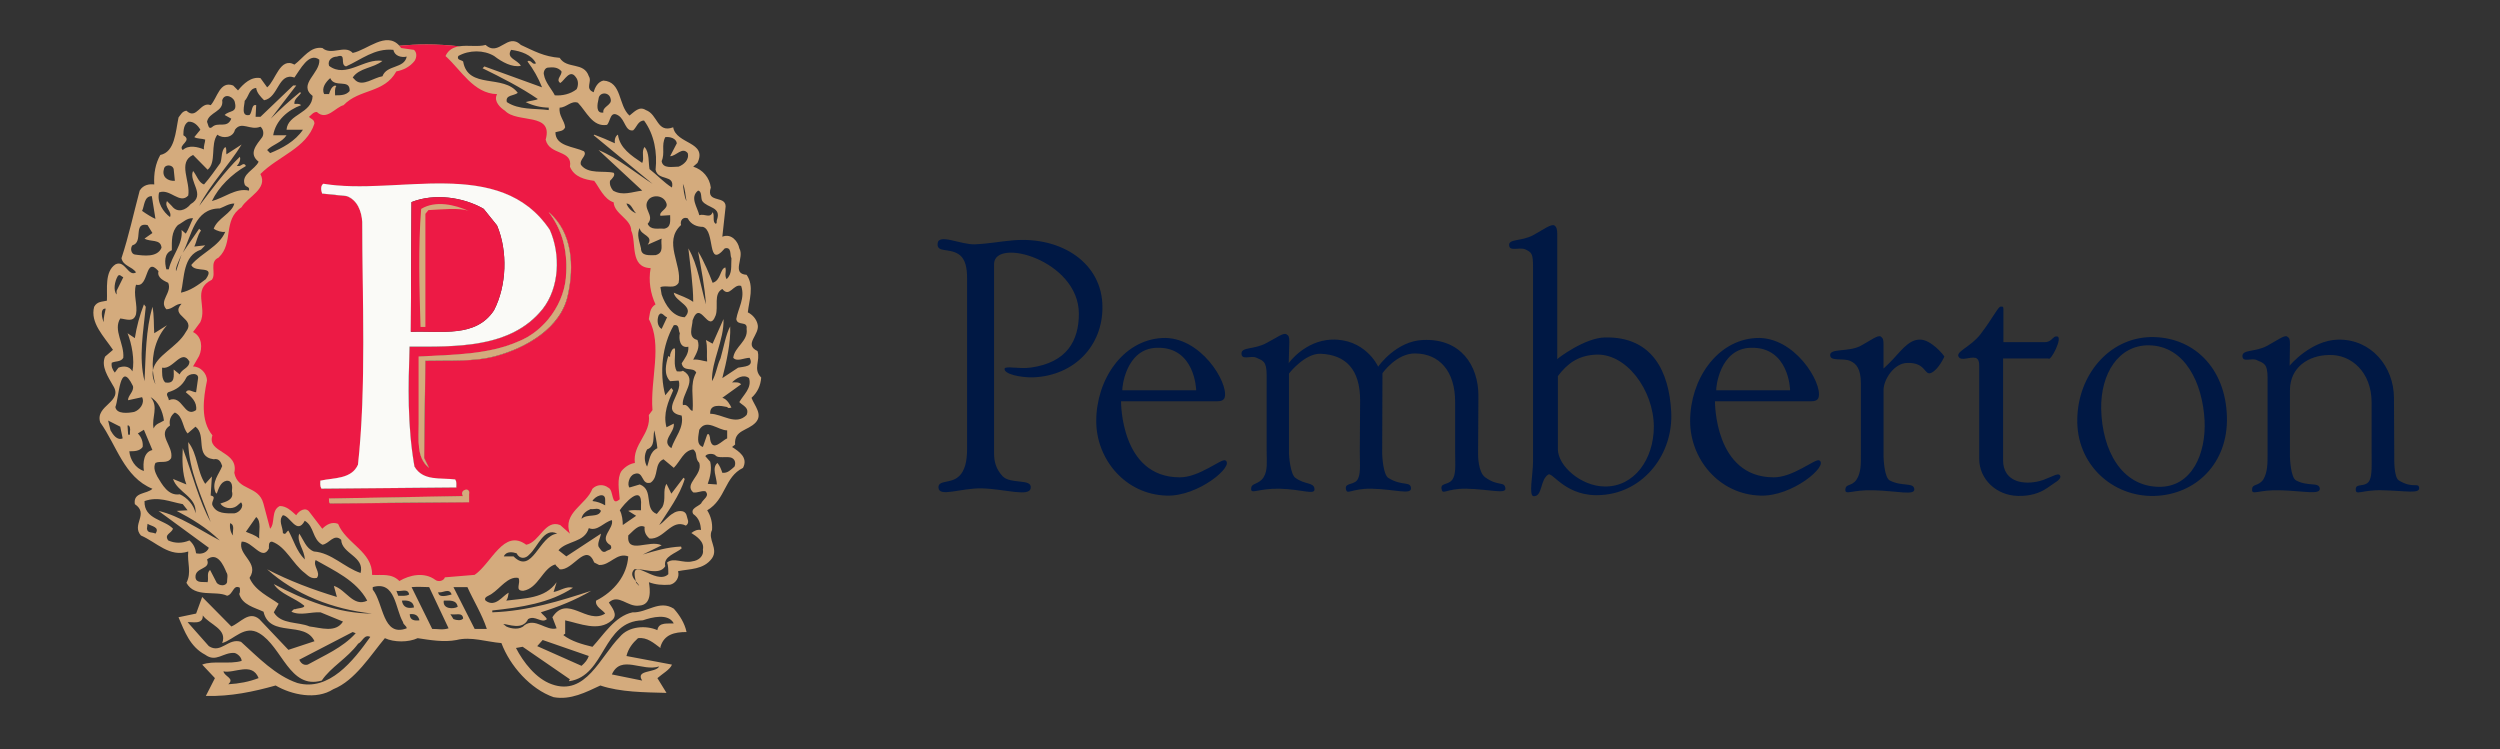 <svg xmlns="http://www.w3.org/2000/svg" xmlns:xlink="http://www.w3.org/1999/xlink" id="Layer_1" x="0px" y="0px" width="400px" height="119.86px" viewBox="0 0 400 119.86" xml:space="preserve"><rect x="0" y="0" width="400" height="119.86" fill="#333333" stroke="none"/><path fill="#001844" d="M165.264,60.376c-1.841,0.053-4.715-0.503-4.524-1.407c0.149-0.45,2.34,0.098,4.172-0.156 c5.812-0.8,7.706-4.325,7.706-8.604c0-8.598-13.569-12.319-13.569-7.944v30.239c0,1.457,0.352,2.563,1.346,3.669 c1.247,1.36,4.716,0.357,4.518,1.866c-0.098,1.554-4.022,0.201-7.846,0.098c-3.379-0.055-6.805,1.456-6.911-0.098 c-0.093-1.258,1.893-0.655,3.131-1.716c1.151-0.904,1.444-2.662,1.444-4.475V44.475c0-1.458-0.199-3.069-1.385-3.819 c-1.594-1.006-3.432-0.2-3.332-1.663c0.098-1.713,3.674,0.156,5.913,0.099c2.383-0.097,3.872-0.449,6.255-0.648 c7.749-0.614,14.206,3.721,14.206,10.666c0.053,6.187-4.469,11.016-11.122,11.27 M185.134,55.643 c-5.069,0.104-5.617,6.496-5.564,6.797h11.818C191.388,62.283,191.19,55.494,185.134,55.643 M186.622,79.295 c-6.607-0.199-11.223-5.841-11.223-11.926c0-6.589,4.218-12.93,10.524-13.286c6.162-0.341,10.635,7.15,10.038,9.463 c-0.104,0.507-0.646,0.655-1.145,0.655h-15.448c0,0.099-0.098,12.124,9.333,12.171c3.189,0.053,6.715-3.064,7.355-2.712 c1.544,0.855-4.366,5.841-9.433,5.635 M234.651,78.191c-3.372-0.053-3.87,1.154-4.019-0.053c-0.1-1.006,1.395-0.405,1.941-1.765 c0.391-0.852,0.248-2.563,0.248-4.172v-7.899c0-4.931-2.532-7.701-6.358-7.752c-2.98-0.049-5.17,3.023-5.27,3.168l-0.044,12.934 c0,0.201,0.144,3.322,0.989,3.819c2.189,1.365,3.575,0.462,3.623,1.667c0,1.057-2.531,0.15-6.3,0.053 c-3.382-0.053-3.979,1.154-4.129-0.053c-0.098-1.006,1.642-0.405,2.038-1.765c0.343-0.852,0.195-2.563,0.195-4.172l0.053-8.147 c0-4.933-2.285-7.299-6.36-7.455c-2.484-0.049-4.966,3.07-5.021,3.175v12.881c0,0.198,0.205,3.267,1.045,3.814 c1.545,1.115,2.885,0.663,3.033,1.722c0.148,1.105-1.889,0.098-5.609,0c-3.433-0.053-4.579,0.951-4.524,0 c0-0.958,1.189-0.606,1.986-1.819c0.695-1.102,0.495-2.563,0.495-4.17V60.025c0-2.263-0.595-2.318-1.692-2.813 c-0.843-0.359-2.333,0.495-2.333-0.661c0-1.057,2.041-0.603,3.976-1.657c1.737-0.906,2.731-1.71,3.229-1.408 c0.353,0.194,0.45,0.447,0.45,1.161l-0.098,3.464c0.042-0.098,2.581-3.568,6.802-3.773c5.318-0.205,7.403,4.074,7.508,4.332 c0.093-0.15,2.923-4.128,7.2-4.274c6.007-0.263,8.84,4.074,8.84,8.902l-0.051,9.358c0,0.198,0,2.914,1.143,3.717 c2.086,1.518,3.078,0.562,3.232,1.767c0.094,0.957-2.438,0.15-6.216,0.053 M255.075,56.756c-2.583,0.204-4.271,1.36-5.815,3.421 v11.672c0,2.722,3.728,5.939,7.452,5.988c4.768,0.097,7.9-4.383,7.9-9.563C264.612,62.489,260.188,56.305,255.075,56.756  M256.315,79.197c-5.709,0.452-7.9-3.729-8.593-3.27c-1.341,0.854-0.895,3.517-2.335,3.47c-0.849-0.05-0.1-3.47-0.1-5.587V42.818 c0-2.264-0.198-2.417-1.243-2.922c-0.946-0.403-2.534,0.403-2.582-0.649c-0.102-1.061,1.938-0.607,3.825-1.609 c1.738-0.96,2.924-1.86,3.425-1.562c0.348,0.246,0.449,0.653,0.449,1.364v20.022c0.098-0.154,4.423-3.425,7.651-3.473 c7.695-0.151,10.231,5.631,10.579,11.823C267.79,72.607,263.018,78.742,256.315,79.197 M280.156,55.643 c-5.067,0.104-5.612,6.496-5.562,6.797h11.823C286.418,62.283,286.218,55.494,280.156,55.643 M281.645,79.295 c-6.603-0.199-11.223-5.841-11.223-11.926c0-6.589,4.227-12.93,10.532-13.286c6.156-0.341,10.632,7.15,10.03,9.463 c-0.094,0.507-0.646,0.656-1.142,0.656h-15.447c0,0.098-0.097,12.123,9.339,12.17c3.178,0.053,6.708-3.064,7.354-2.712 C292.629,74.516,286.715,79.501,281.645,79.295 M308.968,59.671c-1.094,0.448-0.794-1.657-3.726-1.607 c-2.23,0-3.874,2.717-3.874,4.324v10.674c0,0.189,0.104,3.365,0.998,3.815c1.937,1.013,3.771,0.254,3.926,1.363 c0.143,1.107-2.791,0.294-6.56,0.2c-3.381-0.105-4.529,0.856-4.475-0.105c0.051-0.998,0.994-0.445,1.79-1.601 c0.744-1.165,0.693-2.521,0.693-4.125V61.326c0-2.313-0.744-3.166-1.688-3.566c-1.143-0.549-3.228,0.151-3.228-0.958 c0-1.101,2.931-0.452,4.865-1.457c1.738-0.952,2.732-1.762,3.229-1.509c0.352,0.25,0.445,0.501,0.445,1.206v3.928l0.798-0.76 c1.789-1.709,3.078-3.923,5.064-3.874c1.741,0,3.778,2.465,3.875,2.716c0,0-0.939,2.117-2.134,2.616 M329.084,77.027l-1.538,1.057 c-1.241,0.86-2.831,1.313-4.668,1.262c-3.379-0.051-6.203-2.613-6.203-5.938V58.561c0-0.546-0.062-1.148-0.604-1.307 c-0.943-0.2-2.23,0.56-2.682-0.151c-0.546-0.856,1.889-1.56,3.483-3.62c2.028-2.665,2.829-4.422,3.229-4.422 c0.593-0.055,0.34,0.198,0.443,0.293v5.387h6.556c0.357,0.018,0.71-0.089,0.998-0.302c0.54-0.45,0.589-0.655,1.036-0.603 c0.992,0.046-1.036,4.076-1.389,3.519h-7.252v16.303c0,1.609,0.744,2.871,2.435,3.369c1.137,0.308,2.583,0.255,4.021-0.246 l1.595-0.657c0.392-0.151,0.892-0.403,1.089,0c0.147,0.301-0.246,0.704-0.548,0.903 M343.84,55.25 c-4.866-0.058-7.748,4.527-7.651,10.163c0.146,6.688,3.278,12.376,9.193,12.478c5.361,0.099,7.6-5.386,7.351-10.573 C352.436,61.382,349.649,55.341,343.84,55.25 M344.734,79.348c-6.708,0.2-12.565-5.034-12.367-12.382 c0.144-6.89,4.965-12.835,11.672-13.033c6.757-0.146,12.068,4.786,12.269,12.78C356.512,74.119,351.342,79.143,344.734,79.348  M381.242,78.44c-3.425-0.104-4.364,0.957-4.321-0.2c0-1.006,1.688-0.156,2.24-1.457c0.392-0.861,0.298-2.569,0.298-4.176v-8.206 c0-4.876-3.281-7.749-6.856-7.598c-3.232,0.047-6.212,1.962-6.212,5.635V73.06c0,0.191,0.1,3.365,0.994,3.815 c1.937,1.015,3.624,0.21,3.778,1.264c0.148,1.103-2.636,0.398-6.36,0.302c-3.424-0.104-4.524,0.854-4.469-0.104 c0-1,0.939-0.447,1.787-1.604c0.69-1.163,0.69-2.519,0.69-4.125V60.429c0-2.312-0.646-2.312-1.739-2.817 c-0.794-0.4-2.283,0.45-2.283-0.652c0-1.062,2.04-0.61,3.927-1.615c1.741-0.952,2.78-1.762,3.229-1.507 c0.397,0.248,0.446,0.5,0.446,1.206l-0.049,3.477c0.049-0.108,3.426-4.08,7.75-4.182c5.316-0.102,8.941,4.332,8.941,9.36 l0.049,9.362c0,0.191-0.097,3.32,0.746,3.815c2.234,1.365,3.131,0.258,3.229,1.166C387.209,79.047,384.969,78.537,381.242,78.44"></path><path fill="#D4AB7D" d="M121.787,60.399c-1.357-1.379-0.098-2.655-0.581-4.23c-2.333-1.083,0.485-2.654,0-4.328 c-0.196-0.789-0.776-1.475-1.556-1.866c0.196-1.872,1.071-4.233-0.192-6.002c-2.523-0.195-0.293-2.754-1.164-4.23 c-0.195-1.082-1.264-2.46-2.721-1.869l0.485-4.428c0.489-2.456-3.203-0.684-2.329-3.441c-0.196-1.575-1.264-2.849-2.817-3.344 l0.679-0.587c1.652-3.443-3.398-2.954-3.882-5.707c-2.624,0.984-2.43-2.064-4.371-2.755c-1.068-0.689-1.845,0.295-2.622,0.884 c-1.845-1.668-1.164-5.407-4.177-5.605c-0.875,0.198-1.356,1.085-1.552,1.871c-1.458-0.59-0.195-1.672-0.774-2.558 c-0.783-2.362-3.503-1.082-4.665-2.951c-2.524-0.195-4.08-1.083-6.214-2.066c-2.139-2.064-3.497,1.969-5.635,0 c-1.17,0.354-2.839,0-4.234,0.222c-1.737-0.199-3.483-0.3-5.23-0.302c-1.462,0-2.904,0.078-4.332,0.209 c-2.127-2.371-5.15,0.682-7.467,1.155c-1.264-1.38-3.4,0.49-4.856-0.791c-1.943-0.293-3.013,1.575-4.467,2.658 c-2.33-1.28-3.013,2.555-4.369,3.639l-1.068-1.475c-1.46-0.294-2.72,0.886-3.595,1.966l-0.777-0.789 c-2.137-0.787-2.524,1.966-3.592,3.151c-1.651-0.689-2.235,2.457-3.886,0.882c-0.677,0.1-0.873,0.593-1.262,1.084 c-0.486,2.36-0.582,5.51-2.916,6c-0.775,1.377-1.066,2.954-0.969,4.72c-0.679-0.098-1.747,0-2.331,0.983 c-0.97,3.641-1.747,7.281-2.915,10.82c0.293,1.277,1.651,1.277,2.333,2.261c-1.26,0.787-1.748-2.066-3.303-1.277 c-1.747,1.18-1.26,3.933-1.358,5.803c-0.777,0.195-1.554,0.097-2.041,0.982c-0.677,2.559,1.557,4.723,3.011,6.887l-1.262,1.082 c-0.681,1.574,0.485,3.242,1.262,4.622c1.75,2.655-2.916,3.149-2.041,5.9c2.622,3.64,3.791,8.754,8.355,10.626 c-0.876,0.882-3.111,0.488-2.817,2.456c2.328,1.576-0.581,3.249,0.971,5.016c2.523,1.085,4.564,3.546,7.576,2.563 c-0.196,1.765,0.581,3.34-0.293,5.014c1.362,2.457,4.663,1.177,6.508,2.065c0.971-0.195,0.971-1.872,2.039-1.282 c0,0.299,0.096,0.689-0.098,0.987c0.487,1.769,2.43,2.164,3.886,2.849c0.97,4.232,6.602,1.379,8.158,4.724l-4.178,1.379 l-4.661-4.917c-1.649-1.384-3.013,0.587-4.467,1.178l-4.663-4.722l-0.971,2.655L28.56,98.76c0.973,2.265,1.845,4.726,4.275,5.999 c1.75,1.28,2.815-0.391,4.661-0.291c0.488,0.094,1.167,0.688,1.167,1.276c-1.943,0.592-4.563-0.097-6.314,0.592l2.039,2.164 l-1.454,2.853c3.982,0.099,7.671-0.69,11.167-1.674c2.524,1.479,6.506,2.361,9.228,0.592c3.495-1.377,6.018-5.512,8.251-8.164 c1.46,0.688,3.786,0.688,5.244,0c1.943,0.295,4.176,0.688,6.217,0.295c2.328-0.591,4.754,0.293,7.187,0.491 c1.36,3.642,4.657,7.378,8.351,8.656c2.72,0.491,5.146-0.786,7.475-1.87c3.207,1.084,7.093,1.084,10.585,1.184l-1.454-2.362 c0.779-0.69,2.035-1.377,2.329-2.164l-7.284-1.375c0.293-1.185,0.972-2.068,1.849-2.854c1.456-0.195,2.522,0.786,3.593,1.573v-0.194 c0.581-1.966,2.234-2.363,4.175-2.363c-0.29-1.378-1.066-2.652-2.039-3.737c-2.33-1.476-4.273,0.69-6.605,0.589 c-2.814,0.593-4.661,3.639-6.406,5.512c-1.651-0.396-3.396-0.888-4.663-1.873c0.098-0.093,0.196-0.193,0.293-0.193v-2.166 c2.328,0.491,5.34,1.869,7.475,0c1.07-0.885,0-2.063-0.489-2.851c1.56-1.478,3.013,0.787,4.86,0.489 c2.039-0.098,1.747-2.555,1.554-3.737c1.068,0.394,2.139,0.492,3.396,0.394c0.875-0.196,1.558-1.179,1.264-2.16 c1.847-0.396,4.082-0.195,5.438-2.069c1.068-1.574-0.774-3.048,0-4.523c0.093-1.106-0.18-2.213-0.774-3.149 c3.009-1.769,2.718-5.312,5.727-6.788c0.873-1.669-0.679-2.653-1.745-3.342l0.485-0.392c-0.195-2.361,2.035-2.166,3.301-3.541 c1.166-1.28-0.196-2.657-0.679-3.934c0.971-0.888,1.456-1.97,1.552-3.248 M16.614,51.547c-0.288-0.495-0.677-2.263,0.294-2.166 C16.81,50.07,16.521,50.762,16.614,51.547 M111.689,30.497c0.679,0.102,0.387,1.181,0.679,1.674 c0.875,1.178,3.109,0.884,2.333,3.052c-0.098,0.192,0.098,0.49-0.196,0.588c-0.583-0.396-0.098-1.282-0.485-1.871 c-0.388,1.083-1.26,0.198-2.135,0.492C111.591,33.155,110.331,31.58,111.689,30.497 M112.466,36.299 c2.041,0.591,0.581,6.887,3.497,3.444c1.166-0.293,0.777,1.082,1.068,1.576c-0.098,1.179,0.193,2.457-0.777,3.345 c-0.392-0.69,0-1.085-0.196-1.87c-0.873,0.195-0.679,2.066-2.039,2.457c-0.483-1.277-1.358-3.441-2.329-5.017 c0.481,2.657,1.068,5.608,1.258,8.461c-0.873-2.951-1.258-6.297-2.814-8.952c0.292,2.655,0.779,5.806,0.779,8.557 c-0.971-0.689-2.039-0.982-3.111-1.474c0.193,1.474,3.496,2.166,1.749,3.936c-1.943-0.098-3.107-1.967-3.69-3.64l-0.196-1.18 c0.973-0.392,2.237,0.392,2.914-0.691c0.585-2.853-2.524-6.589,0.388-9.243c-0.192-0.692,0.293-1.377,1.068-1.083 C110.525,35.908,111.495,36.299,112.466,36.299 M111.397,59.613c-1.066,1.869-0.392,3.835-0.579,6.099 c-0.489,0.099-0.685-1.18-1.558-0.885c-0.293-1.772,2.528-4.132,0-5.511c-0.293,0.197-0.681,0.099-0.97,0.099 c-0.582-0.982-0.196-2.359-0.294-3.637c-0.387-0.196-0.677,0.587-0.777,0.981v0.296c-0.195,0.098-0.195-0.102-0.288-0.102 c-0.391,1.281-0.778,2.951,0.288,4.035l1.36-0.096c0.779,2.062-3.105,4.915,0.488,5.605c0.389,1.964-1.071,3.443-1.65,5.212 c-1.749-1.18,0.579-2.461,0.387-3.933l-1.166,0.589c-0.583-2.166,0.293-4.132,1.07-5.903l-0.293-0.392l-0.97,1.178 c-0.971-3.637-0.483-8.065,1.359-11.211c0.971-0.196,0.679,0.787,0.971,1.277c-0.196,0.887,0,2.462,1.36,2.164 c0.096,1.082-0.581,1.869-1.068,2.655c0.291,1.478,1.847,0.494,2.328,1.478 M105.181,71.711c-1.26,0.59-1.26,1.967-1.649,2.951 c-0.486-0.854-0.486-1.9,0-2.756c1.36-0.488,0.873-1.966,1.166-3.05c0.194,0.982,0.387,1.872,0.483,2.857 M101.782,82.529 l-2.137,1.476c0-0.685-0.094-1.673-0.481-2.362c0.581-0.884,3.688-4.523,3.396-0.688v0.688c-0.681,0-1.456-0.097-2.039,0.101 L101.782,82.529z M97.705,87.251c0.389,0.787-0.481,0.688-0.777,0.985c-0.583,0.295-0.871-0.396-1.164-0.787 c-0.195-0.592,0.293-1.378,0.389-2.067l-5.539,3.64l-1.258-0.983c1.356-1.572,4.173-1.181,4.853-3.54 c1.362,0.589,2.426-0.981,3.692-1.28C98.286,84.594,95.664,86.071,97.705,87.251 M70.124,94.726c0.585,0.295,1.75-0.787,2.136,0.395 C71.777,95.221,70.124,95.81,70.124,94.726 M73.232,97.089c-0.679,0.392-2.426,0.392-2.234-0.986 C71.873,96.103,73.039,95.907,73.232,97.089 M66.243,97.188c-0.88,0.195-1.749,0.097-1.941-1.085 C65.273,96.007,66.142,96.202,66.243,97.188 M63.715,95.318l-0.293-0.79c0.683,0.197,1.851-0.49,2.043,0.592 C64.979,95.419,64.299,95.318,63.715,95.318 M48.76,89.514c-1.357-1.381-1.749-3.048-2.622-4.622 c-0.385,0.195-0.385,0.784-0.873,0.394c0-0.985-0.776-1.965,0-2.854c1.165,0.098,2.235,3.244,3.495,0.889 c1.556,0.883,1.166,2.948,2.818,3.831c1.068-0.096,1.845-1.866,3.011-0.782c0.096,2.258,3.786,2.65,3.107,5.307 c-2.622-0.882-4.662-3.244-7.478-3.44c-1.264-0.493-1.651-1.868-2.333-2.854C47.403,86.66,48.76,88.038,48.76,89.514 M41.478,86.169 c-0.679-0.593-1.458-0.787-2.135-1.082l1.647-2.362C41.867,83.416,41.38,85.087,41.478,86.169 M31.377,65.612 c-1.943,1.374-2.135-2.558-4.369-1.575c0-0.489-0.587-0.887-0.098-1.277c1.264-0.392,2.237-0.982,2.914-2.36 c0.39-0.69,2.139-0.886,1.845,0.296l-0.293,2.064c-0.581,0-1.258-0.688-1.647,0C30.601,63.448,31.573,64.335,31.377,65.612  M24.095,63.546c1.264,0.689,1.941,2.263,2.137,3.74c-0.587,0.392-1.36,0.492-1.651,1.278 C24.194,66.792,25.453,65.122,24.095,63.546 M25.94,58.827c1.747,0.391,3.107-3.148,4.369-0.982c0,1.078-1.262,1.176-1.552,2.061 l-0.97-0.787c0,0.984,0.289,2.364-1.364,2.066C25.842,60.598,25.94,59.613,25.94,58.827 M28.464,36.007 c0.779-0.394,1.46-1.181,2.426-1.083c-0.385,0.787-0.677,1.672-1.162,2.458l-0.681-0.587c0.292,2.262-1.554,4.031-2.039,6.294 h-0.392c-0.286-1.081-0.385-2.558,0.877-3.048c0-1.478-0.1-2.953,0.97-4.031 M29.047,40.726l-0.873,2.657 C27.979,42.991,28.658,41.614,29.047,40.726 M32.158,39.943l0.677-0.693l-1.747,0.197c0.387-0.786,0.485-1.77,1.07-2.557 l-0.293-0.294l-2.622,3.836c1.456-2.755,1.845-7.083,5.923-7.083c0.779-0.294,1.456-0.787,2.329-0.787 c-0.385,1.575-2.72,2.361-3.301,4.034c0.583,0.395,1.362,0.591,1.848,0.492c-0.971,2.359-3.791,3.346-5.44,5.31 c0.583,1.377,3.98-0.098,2.332,2.264c-1.264,0.983-2.528,1.869-3.981,2.164c0.581-2.461,0.292-5.904,3.207-6.885 M75.076,79.086 v1.281L52.84,80.563c-0.293-0.196-0.099-0.592-0.196-0.788l21.461-0.392C73.428,78.398,75.369,77.808,75.076,79.086 M68.669,74.859 c-2.039-1.575-1.649-4.525-1.649-7.081V57.056c5.438-0.293,11.067-0.293,15.824-2.362c4.371-1.673,7.674-6.296,7.768-11.016 c0.199-3.737-0.675-6.986-2.812-9.738c3.884,3.248,4.078,8.756,3.107,13.181c-1.066,5.409-6.798,8.558-11.46,9.833 c-3.497,0.984-7.477,0.692-11.363,0.791l-0.189,15.54l0.774,1.573V74.859z M105.668,34.527l1.555-0.098 c0,0.885,0.194,1.969-0.974,2.166c-0.971-0.102-2.135,0.294-2.622-0.787c1.264-1.379-1.066-2.46,0.196-3.936 c0.774-0.783,2.426-0.587,2.815,0.688C106.932,33.445,105.375,33.84,105.668,34.527 M103.627,39.153l2.234-0.983 c-0.196,0.983,0.485,2.26-0.971,2.653c-0.97,0-2.33,0.198-2.33-1.081c-0.195-0.983-0.774-2.264-0.195-3.249 c0.098,1.183,2.332,1.183,1.262,2.662 M94.496,81.447c0.587,0.099,1.266-0.293,1.655,0.294c-0.391,1.178-2.234,0.392-3.111,1.28 C93.138,82.234,93.819,81.741,94.496,81.447 M94.789,80.168c0.392-0.786,2.137-1.573,2.039-0.102v0.791 c-0.621-0.375-1.316-0.609-2.037-0.689 M100.225,32.562c0.779,0,0.973,0.982,1.556,1.573c-0.717-0.283-1.281-0.855-1.556-1.575  M82.654,88.526c0.483,0.985,1.454,0.887,2.035,0.198c1.362-1.182,2.333-4.426,4.469-3.344c-2.916,0.293-3.981,6.688-6.993,3.639 h-1.552C81,88.136,82.067,88.335,82.654,88.526 M105.378,50.465c0.483-0.787,0.871,0.198,1.358,0.298l-0.875,1.866 C105.181,52.234,105.085,51.252,105.378,50.465 M109.261,29.416c0.389,0.789,0.389,1.873,0.583,2.759 C109.457,31.482,109.358,30.204,109.261,29.416 M106.443,21.942c0.777-0.098,1.75,0.197,1.848,0.986l-1.071,2.064 c0.973,0,1.941-1.572,2.816-0.49c0.293,1.079-0.677,1.867-1.456,2.161c-0.97,0-2.524,0.394-2.719-0.887 c0.585-1.275-0.094-2.555,0.585-3.834 M95.762,15.842c0.098-1.181,1.748-1.181,1.943,0c0.293,0.987-1.36,1.182-1.166,2.166 c-1.26,0.198-0.969-1.377-0.775-2.166 M97.124,19.975c0.581-0.588,0.483-2.361,1.845-1.477c1.068,0.69,1.068,2.559,2.329,2.363 c0.583-0.492,0.778-1.573,1.751-1.573c1.649,2.258,2.133,5.114,1.843,7.87c0.387,1.867,3.105,0.685,2.622,2.849 c-1.264-0.787-2.332-1.967-3.592-2.951c-0.196-1.18,0-2.556-0.777-3.54c-0.583,0.688,0,1.771-0.392,2.557 c-1.747-1.182-3.588-2.362-3.881-4.528c-0.392,0.198-0.587,0.791-0.486,1.382c-1.083-0.5-2.184-0.962-3.3-1.382l-0.098,0.1 l9.417,7.77c-2.622-1.668-5.533-4.128-8.641-5.408l6.991,6.491c-1.649,0.197-3.105,0.886-4.661,0 c-0.392-0.49-0.587-0.983-0.489-1.572c0.391-0.396,0.876-0.887,0.587-1.279c-1.558-0.392-4.08,0.295-5.244-1.278 c-0.293-0.886,1.066-1.477,0.483-2.164c-1.649-0.786-4.564-0.786-4.564-3.05c0.587-0.196,1.264-0.098,1.557-0.787 c-0.098-1.081-1.068-1.871-0.876-3.147c1.066,0,1.849-1.179,2.912-0.786c1.362,1.375,2.334,3.933,4.665,3.542 M87.606,10.824 c0.876-0.096,1.649-0.096,2.23,0.59c0.098,0.689-0.97,1.277-0.196,1.871c0.685-0.395,1.56-2.361,2.53-0.884 c0.387,0.489,0.387,1.275,0.096,1.866c-0.971,0.787-2.331,1.084-3.497,0.985c-0.485-0.985-1.552-2.064-1.748-3.344 C86.925,11.61,87.119,10.924,87.606,10.824 M79.056,8.957c1.266,0.984,2.915,1.867,4.277,1.576 c-0.489-0.982-2.431-1.182-1.554-2.558c1.554,0.196,3.303,0.785,3.979,2.164c-0.581,0.293-0.677-0.495-1.26-0.395l-0.098,0.097 c0.962,1.265,1.746,2.655,2.328,4.134l-9.224-3.347l-0.293,0.296c3.013,1.477,6.121,3.052,8.84,4.918 c-0.196,0.198-1.362,0.296-1.943,0.492c1.148,0.569,2.41,0.872,3.69,0.886v0.392c-2.332-0.293-4.76,0-6.702-1.277 c-0.293-1.18,1.165-0.982,1.746-1.479c-2.23-3.045-7.964-0.489-8.739-5.015c-0.288-0.291-1.066-0.194-0.777-0.884 c1.748-0.982,4.082-0.982,5.729,0 M87.996,36.794c1.745,3.933,1.552,9.245-1.166,12.687c-5.05,6.297-13.889,5.999-21.269,5.999 c-0.196,6.398-0.388,12.392,0.777,19.182c1.36,2.361,4.175,1.772,6.51,2.062c0.288,0.299,0.192,0.888,0.192,1.281l-21.557,0.195 c-0.293-0.392-0.196-0.884-0.196-1.28c2.137-0.486,4.95-0.195,6.021-2.555c1.358-12.295,0.679-26.953,0.679-38.853 c-0.098-1.67-0.777-3.54-2.524-4.129l-3.884-0.392c-0.196-0.496-0.293-1.281,0.192-1.579C63.62,31.382,80.028,24.89,87.996,36.794  M53.909,9.055c1.651-0.587,0.389,1.28,1.456,1.571c2.424-1.074,4.565-2.949,7.57-2.653c0.196,0.984,1.266,1.279,2.141,1.082 c-0.392,1.967-3.205,1.28-3.884,3.15c-1.362,0.196-3.11,1.67-4.277,0.685l-0.481-0.489c1.068-1.577,3.299-1.477,4.758-2.657 c-2.915-0.49-5.831,2.853-8.547,0.789c-0.293-0.982,0.583-1.478,1.263-1.478 M52.838,12.499c0.681,1.671,3.205,0,3.105,2.064 c-0.581,0.69-1.452,0.69-2.328,0.69c0-0.493-0.098-1.083,0.193-1.477l-0.192-0.098c-0.587,0.196-0.778,0.787-0.973,1.375h-0.776 C51.379,14.072,52.157,13.088,52.838,12.499 M39.146,16.139c0.681-0.691,0.681-1.969,1.843-2.067 c0.098,0.784,0.683,1.375,1.264,1.969c2.328-0.396,2.234-4.526,4.856-3.64c0.873-1.182,2.328-4.133,3.981-2.851 c0.194,2.161-3.497,3.933-1.07,5.802c-0.098,2.853-3.981,2.853-4.174,5.408h2.622c-1.264,1.869-3.307,2.951-5.246,3.739 l-0.483-0.492c0.873-0.885,2.329-1.18,3.107-2.362H43.71c0.388-2.358,2.329-4.03,4.465-4.817c-0.293-0.298-0.774-0.196-1.066-0.196 c-0.1-0.789,0.679-1.184,1.066-1.775L47.98,14.76c-1.623,1.331-3.178,2.742-4.659,4.229l4.08-5.313h-0.489l-5.24,5.017h-0.777 l0.094-1.866c-0.777-0.196-0.583,1.079-1.064,1.573C38.465,18.693,39.146,16.827,39.146,16.139 M35.553,16.041 c0.39-1.28,1.941-0.495,2.035,0.392c0.391,1.672-0.871,1.179-1.646,1.967l1.066,0.589c-0.679,1.673-2.137,0.395-3.107,1.377 c-0.583,0.393-0.583-0.49-0.777-0.881c0.29-1.579,2.718-1.579,2.426-3.443 M29.339,21.644c0-0.885,0.096-1.769,0.778-2.166 c0.871-0.094,1.552,0.594,1.941,1.281l-0.971,1.18c0.485,0.297,1.162,0.197,1.747,0.395c0,0.492-0.293,0.985-0.196,1.575 c-0.97-0.395-2.426-0.79-3.396,0.098C28.368,23.219,30.892,22.529,29.339,21.644 M26.231,27.054c0.098-0.782,1.36-0.782,1.556,0 l0.193,1.871C26.91,29.023,25.842,28.338,26.231,27.054 M25.453,30.792c1.75-0.688,3.305,1.967,4.665,0.495 c0.388-2.264-1.749-5.315,0.775-6.495l2.329,2.364c1.459-1.184,0.391-4.035,1.557-5.612c0.873,0.692,2.524,0.495,2.814-0.783 c1.07-1.475,2.426,0.196,4.082-0.489c0.485,0.392,0.581,1.178,0.287,1.667c-0.971,1.28-2.23,2.655-0.581,3.935 c-0.582,1.282-2.814,1.967-2.233,3.64c0.196,0.491,0.873,0.293,0.681,0.983c-2.041-0.49-3.984,1.181-5.925,1.674 c1.07-2.264,3.205-4.33,5.44-5.608c-0.294-0.688-0.777,0-1.071,0h-0.387c0.387-0.391,0.681-1.081,0.485-1.474 c-2.426,2.359-4.565,5.312-6.506,7.868c1.747-3.443,4.755-6.494,6.797-9.835l-2.43,1.574c-0.098-0.392,0.098-0.887-0.191-1.18 c-0.679,0.591-0.486,1.771-0.779,2.558c-0.875,1.181-1.649,2.357-2.622,3.443c-0.87-0.297-1.164-1.477-1.747-2.164 c-0.775,1.672,2.137,3.838-0.387,5.31c-0.777,0.983-2.137,1.477-3.014,0.296l-0.774-0.786c-0.485,0.984,0.875,1.671,0.485,2.556 C26.135,33.94,25.067,32.366,25.453,30.792 M24.291,31.382l0.581,3.641c-0.483-0.195-1.456-0.789-2.137-1.28 C23.124,32.957,23.026,31.382,24.291,31.382 M21.571,40.726c-0.581-0.096-0.777-0.982-0.388-1.476c1.843-0.49,0-3.737,2.424-3.243 l0.781,1.276l-1.264,0.888c0.875,0.589,2.622,0,2.718,1.474C25.165,41.219,23.024,40.922,21.571,40.726 M18.851,44.169 c0.292-0.392,0.583,0.097,0.875,0.195l-1.07,2.168v0.589C18.074,46.434,18.368,44.958,18.851,44.169 M18.368,59.615 c-0.392-0.495-0.587-0.984-0.489-1.576c0.583-0.293,1.458-0.097,1.847-0.786c0.194-2.264-1.651-4.423-0.489-6.295 c0.977,0.097,2.141,0.688,2.528-0.691c0.291-1.471-0.486-3.146,0-4.715c2.136,0.587,1.359-4.725,3.594-2.167 c-0.293,1.082,0.973,1.577,1.552,1.868c0.681,1.575-1.552,2.854-0.293,4.231c0.975,0,1.459-0.884,2.431-0.884 c-1.941,2.064,2.426,2.261,0.681,4.521c-1.37,2.469-4.815,3.733-5.265,6.104c0.059,0.763,0.189,1.526,0.409,2.259 c-0.442-0.871-0.532-1.604-0.411-2.259c-0.201-2.614,0.526-5.282,2.256-7.187l-2.039,1.279c-0.098-1.279,0-2.853-0.29-4.23 c-1.068,3.741-1.068,7.674-1.264,11.902c-0.97-3.834-0.195-7.869,0.196-11.902l-0.293-0.392c-0.678,1.745-1.166,3.557-1.456,5.406 l-1.165-0.783c0.677,1.669,1.165,4.328,0.777,6.098c-0.489-0.887-1.458-0.887-2.234-0.587L18.368,59.615z M17.683,68.858 l-0.385-1.571l1.941,0.982l0.388,1.869C18.753,70.532,18.074,69.552,17.683,68.858 M18.459,65.122 c0.583-1.379,0.681-7.773,2.818-3.345c0.194,0.884-0.875,1.571-0.775,2.26l2.231-0.489c0.485,0.984-0.387,2.064-1.262,2.357 c-0.969,0.197-2.818,0.396-3.014-0.782 M20.403,68.072c0.389-0.102,0.485,0.589,0.389,0.981v0.493h-0.29L20.403,68.072z  M23.024,75.351c-1.36-0.392-2.232-1.871-2.333-3.148c0.779,0,1.654,0,2.137-0.688c0.088-0.801-0.197-1.599-0.775-2.162l0.971-0.591 l1.362,3.244C23.024,72.301,22.829,73.974,23.024,75.351 M24.87,85.382c-0.483-0.293-1.264,0-1.36-0.788l0.096-0.787 C24.192,84.202,25.645,84.3,24.87,85.382 M30.307,86.466c-1.162,0.49-2.33,0.49-3.398,0c-0.679-0.983,0.483-1.084,0.776-1.872 c-1.356-1.471-4.661-1.471-4.563-4.422c2.235-0.788,3.982,0.099,6.119,0.489l0.777,0.981l-1.747,0.101 c2.426,1.279,4.754,2.655,6.891,4.723c-3.201-1.676-6.406-3.937-9.805-4.723l8.058,5.901c-0.29,0.787-1.167,1.082-2.041,0.884 C31.276,87.742,30.986,87.056,30.307,86.466 M36.33,93.152c-0.196,0.689-1.262,0.589-1.651,0.1l-1.068-2.064 c-0.583,0.49-0.196,1.273-0.392,1.965c-0.775-0.098-1.845,0.197-1.941-0.783c-0.098-1.677,2.524-1.182,1.848-2.855 c1.649-1.277,2.622,0.886,3.105,2.065c0.294,0.396,0.098,0.982,0.098,1.573 M37.3,85.678c-0.387-0.391-0.583-1.18-0.485-1.966 c0.875,0.293,0.292,1.375,0.485,1.964 M37.494,82.135c-1.36,0-2.818,0.102-3.497-1.276c-0.29-0.688,0.777-1.375-0.29-1.573 l0.194-3.051l-1.068,1.183c-1.36-2.068-1.166-4.722-2.72-6.688c0.098,4.524,2.133,8.655,3.595,12.785 c-1.747-3.048-3.013-7.866-4.467-11.803c-0.098,1.871-0.098,4.031,0.582,5.804l-2.137-0.884c0.681,2.159,3.884,2.853,3.592,5.504 c-0.191-1.276-1.356-2.555-2.523-3.047c-1.845,0.296-2.818-1.573-3.591-2.854c-0.293-0.587-0.685-1.377-0.293-2.166 c0.775-0.391,1.941,0.198,2.522-0.782c0.39-1.969-2.328-3.736-0.191-5.215c-0.189-0.783,0.118-1.604,0.777-2.067 c1.359,0.591,1.168,2.363,2.041,3.348l1.26-1.085c1.848,1.379-0.191,4.82,2.914,5.213c0.877-0.195,1.165,0.494,1.362,1.085 c-0.485,1.277-1.749,2.555-1.068,4.226l0.194,0.198c0.291-0.787,0.581-1.869,1.551-2.067c0.971-0.095,0.971,0.985,0.876,1.676 c0.388,1.375-0.973,1.674-1.847,1.967c0.489,0.784,1.847,0.982,2.622,0.391l0.681-0.587C39.146,81.053,38.269,82.038,37.494,82.135  M56.433,101.122l0.481,0.197c-2.134,2.355-5.048,3.541-7.67,5.015c-0.679,0.198-1.164-0.297-1.359-0.782L56.433,101.122z  M36.524,109.482c1.066-0.984-0.582-1.18-0.775-2.066c1.746,0.392,4.563-1.575,5.629,1.082 C39.827,109.087,38.271,109.385,36.524,109.482 M47.594,109.287c-3.496-1.183-6.312-4.135-9.03-6.594 c-2.041-0.686-3.205,1.969-5.15,0.688l-3.397-3.833c0.581-0.099,2.524,0.489,2.426-1.08c1.07,1.472,3.982,2.158,3.109,4.422 c1.941-0.587,3.593-2.95,5.923-1.573c3.688,2.166,4.856,9.052,10.004,7.574c1.454-2.164,4.077-3.541,5.827-5.903 c0.677-0.294,0.971-1.571,1.943-1.082c-2.721,3.836-6.606,8.754-11.656,7.379 M43.808,93.45c0.971,1.57,3.301,2.164,4.853,3.443 c0.195,0.391-0.969,0.391-1.456,0.587c-0.196-0.098-0.388,0.197-0.581,0.396c1.456,0.688,3.107,0,4.661,0.098l3.592,1.475 c-1.168,1.871-3.592,0.985-5.342,0.787c-1.843-0.787-4.564-0.293-5.727-2.264l0.775-1.374c-1.456-1.084-3.786-2.069-4.659-4.137 c1.649-2.455-1.943-3.637-1.264-5.801c1.746-0.098,3.299,3.248,4.369,1.082c0-0.392-0.1-1.082,0.487-1.082 c2.231,0.789,3.301,3.544,5.242,5.016c0.583,0.494,1.068,0.983,1.945,0.785c0.677-0.884-0.685-1.867-0.198-2.853 c2.916,1.676,6.508,3.248,8.255,6.497c-2.232,1.082-3.399-1.771-5.342-2.364l0.485,1.772c-3.884-1.18-7.574-2.558-11.167-4.426 c4.467,4.032,10.488,6.393,16.798,7.083C54.002,98.171,48.663,96.007,43.808,93.45 M59.636,94.334v-0.396 c3.69-1.082,3.594,3.542,4.853,5.608c0,0.394,0.585,0.589,0.585,0.983c-3.882,1.476-3.688-4.034-5.439-6.196 M65.559,98.267 c0.875-0.097,1.36,0.198,1.556,0.985C66.335,99.352,65.559,99.252,65.559,98.267 M69.151,100.627l-3.299-6.688 c1.166-0.097,1.747,0,2.815,0l3.107,6.594C70.805,100.826,70.221,100.627,69.151,100.627 M72.552,99.058l-0.489-0.791 c0.782,0.202,1.945-0.396,2.041,0.689C73.816,99.352,73.037,99.252,72.552,99.058 M75.948,100.627l-3.396-6.688h2.234 c0.971,2.164,2.328,4.328,3.105,6.688H75.948z M105.473,106.628c-0.583,1.082-3.884,0.493-2.722,2.264l-4.853-0.983 c1.456-3.246,4.853-0.392,7.572-1.28 M102.849,99.252c1.458-0.494,4.081-1.179,4.954,0.49c-0.779,0.098-2.431-0.294-2.624,1.082 c-1.748-0.787-4.561-0.688-6.017,1.082c-3.111,3.15-5.441,9.543-10.879,7.576c-2.526-0.888-4.565-3.542-5.729-5.806l1.07-0.193 l7.572,5.211c-0.098,0.098-0.196,0.197-0.098,0.296c5.827-0.886,5.244-9.639,11.752-9.738 M94.206,104.959 c-0.196,0.591-0.583,1.078-1.164,1.573l-7.089-3.15l0.873-0.982L94.206,104.959z M95.373,96.103 c-0.192,0.986,1.066,1.48,1.456,2.067c-2.912,1.868-6.019-3.149-8.447,0.588l0.679,1.774c-1.649,0.49-3.4-1.774-5.148-0.494 c-0.677,0.786-2.135,0.589-2.912,0.197l-0.485-0.396c0.774,0,3.109,1.082,3.981-0.782c1.163-0.691,2.133,0.782,3.009,0 c-0.196-0.399-0.679-0.691-0.971-1.086c2.818-0.881,5.534-1.965,8.06-3.443c-4.856,1.574-10.099,3.248-15.83,3.443v-0.297 c4.565-0.487,9.228-1.179,12.914-3.638c-1.065-0.294-2.039,0.491-3.105,0.688l0.485-1.573c-1.843,2.657-5.148,2.557-8.062,2.95 c0.292-0.391,0.292-0.782,0.392-1.279c-0.971,0.495-2.137,2.46-3.692,1.279c-0.392-0.587,0.581-0.782,0.97-1.082 c1.362-0.884,2.622-2.851,4.274-2.553c0.487,0.784-0.681,2.061,0.776,2.061c2.426-0.392,3.109-3.64,5.146-4.227 c0.098,0.294,0.489,0.489,0.681,0.786c2.137,0.293,4.176-4.428,5.538-1.082l0.775,0.394c1.748,0.098,2.815-2.064,4.663-1.376 C100.325,92.07,98.284,94.628,95.373,96.103 M110.912,82.236c0.971,0.688,1.162,1.57,1.258,2.554 c-0.581-0.097-1.066,0.102-1.552,0.495c0.776,0.488,2.139,1.375,1.845,2.654c0.196,1.08-0.775,1.771-1.649,1.867 c-1.458,0.396-3.013-0.685-4.08,0.197c0.196,0.493,0.196,1.184,0.196,1.869c-2.003,1.933-6.345-3.433-5.21,1.127 c0.254,0.306,0.509,0.563,0.548,0.743l-0.483-0.488c-0.025-0.093-0.043-0.173-0.064-0.255c-0.45-0.536-0.91-1.223-0.229-1.912 c1.458-0.199,3.982,1.082,4.95-0.492c-0.387-1.576,1.75-2.067,2.622-2.854l-0.092-0.293c-2.236,0.097-4.179,0.688-6.12,1.277 l3.01-1.476c-1.941-0.982-5.636,1.573-5.342-1.575c0.777-0.688,1.652-1.869,2.622-1.376c-0.098,0.787,0.196,1.376,0.779,1.869 c2.328,0.197,3.495-3.244,5.827-2.064c0.679-0.493,0.196-1.082,0.096-1.673c-0.29-0.982-1.651-0.688-2.135-0.297 c-0.777,0.395-1.46,1.382-2.234,1.87c1.359-2.164,3.303-4.72,4.08-7.374l-0.196-0.196l-1.943,2.554l-0.777-1.571 c-0.677,1.08,0,2.457-0.677,3.737l-0.876,1.082c-2.135-0.787-0.388-3.835-2.72-4.722l-1.649,0.491 c-0.391-0.392-0.098-1.871,0.777-2.164c1.554-0.587,1.068,1.866,2.622,1.378c1.36-0.985,0.483-3.05,2.039-3.738l1.652,1.374 c1.07-1.079,1.553-2.753,3.109-2.949c0.776,0.592,0.192,1.378,0.971,2.162c0.581,1.971-2.526,3.349-0.971,4.722 c0.776,0.099,1.162-0.293,1.941-0.193c0.777,0.787-0.391,1.277-0.685,1.967C111.689,81.054,110.425,81.348,110.912,82.236  M111.883,68.761c1.162-1.871,3.007,0.098,4.465,0.098v1.278c-0.777,0.294-2.331,2.264-2.72,0.197c0-0.392-0.196-1.181-0.485-0.787 l-0.679,1.967C111.297,71.122,111.787,69.646,111.883,68.761 M117.512,74.664c-0.579,0.489-1.066,1.078-1.941,0.983 c-0.195-0.592-0.387-1.083-0.774-1.579c-0.971,0.789-0.098,2.368-0.098,3.446l-1.458-0.098c0.39-1.084,0.677-2.361,0.39-3.542 l-0.777-0.886c0.192-0.392,1.064-0.489,1.554-0.196c0.483,0.687,1.941,0.099,2.72,0.491 C117.708,73.582,117.708,74.267,117.512,74.664 M119.457,66.399c-1.75,1.771-3.886-0.196-5.827-0.196 c-0.098-1.671,1.748-1.279,2.718-1.081c0.196,0.294,0.485,0.097,0.681,0.097c-0.195-0.392-0.681-1.375-1.458-1.572l3.012-2.164 c-0.392-0.392-0.875-0.298-1.456-0.298c0.677-0.686,1.843-1.374,2.718-0.686c0.487,1.572-0.875,2.651-1.556,3.836 C118.872,64.924,119.942,65.219,119.457,66.399 M118.097,58.827l-2.526,1.672c0.681-2.655,1.362-5.706,1.262-8.267 c-0.677,1.184-1.068,3.446-1.552,5.117c-0.583,1.18-0.681,2.563-1.364,3.64c-0.092-3.245,1.945-6.493,1.847-9.937l-1.748,3.936 l-1.07-0.587c0.293,1.079,0.098,2.553,0.196,3.443c-0.775-0.098-1.356-0.395-2.23-0.298c0.485-0.984,1.162-1.966,0.681-3.148 c-1.651-0.392-0.778-2.166-0.778-3.148c1.26-3.538,2.524,2.364,3.69-0.787c0.483-1.377-0.391-3.441,1.066-4.23 c1.167,1.479,1.748-0.881,3.012-0.49c0.679,1.969-0.486,3.542-0.779,5.308c0.194,1.18,1.845,0.198,1.654,1.577 c0.288,1.966-1.945,2.851-2.139,4.622c0.585,0.687,1.749,0,2.622,0C120.717,58.727,118.969,58.629,118.097,58.827"></path><path fill="#ED1A45" d="M64.193,7.686l2.041,0.292c0.481,0.398,0.481,1.182,0.092,1.772c-0.777,0.984-1.844,1.475-2.912,1.672 c-1.941,3.542-5.921,2.755-8.449,5.41c-1.262,0.295-2.719,2.559-4.27,1.08c-0.583,0-0.88,0.495-1.264,0.786 c0.385,0.396,0.875,0.396,0.875,1.084c-1.264,3.935-5.831,5.212-8.645,8.066c1.266,2.361-2.039,3.64-3.013,5.314 c-3.103,2.064-1.162,5.704-3.687,8.061c-1.555,0.69-0.293,2.558-1.068,3.542c-3.209,1.575-0.685,4.328-1.845,6.788l-1.166,1.573 c1.456,0.691,1.552,2.558,0.971,3.835l-0.971,1.675c1.166,0,2.234,1.08,2.234,2.264c-0.583,2.85-1.068,6.391,0.873,8.753 c-0.97,2.853,4.274,2.456,3.497,5.996c0.581,2.955,3.884,1.972,4.661,4.921l1.068,4.031c0.875-0.885,0.098-2.95,1.554-3.64 c1.07,0,1.847,0.787,2.622,1.478c0.485-0.788,1.552-1.377,2.139-0.495l2.035,2.657c0.683-0.687,1.558-1.178,2.528-0.786 c1.262,3.146,5.536,4.43,5.436,8.165c1.558,0.098,3.109-0.298,4.372,0.984c1.649-0.984,3.981-1.479,5.731-0.198 c0.481,0.394,1.358,0.198,1.553-0.391l4.755-0.396c2.72-1.868,4.667-7.475,8.257-4.819c2.137-0.394,3.011-4.133,5.438-3.148 l1.556,1.376c-1.264-3.345,2.622-4.624,3.592-7.179c0.67-0.696,1.754-0.781,2.524-0.198c0.97,0.395,0.389,3.147,1.847,1.87 c-0.098-1.38-0.489-3.344,0.289-4.525c0.583-0.687,1.36-1.18,2.137-1.279c-0.391-3.05,2.62-4.622,2.23-7.673l0.585-0.787 c-0.387-4.916,1.65-10.424-0.583-14.559c0.195-0.784,0.098-1.768,1.07-2.355c-0.779-1.673-1.166-3.74-0.779-5.804 c-3.397-0.1-2.232-4.133-3.107-6.001c0-1.866-2.72-2.657-2.813-4.525c-1.558-0.492-2.333-2.458-3.111-3.44 c-1.458-0.197-3.203-0.591-3.882-2.264c0.483-2.753-3.303-1.768-3.884-4.328c1.26-4.427-4.566-2.557-6.507-4.623 c-0.777-0.49-1.748-1.474-1.356-2.458l0.093-0.197c-3.786-0.098-5.729-3.837-8.257-6.097c0.464-1.014,1.262-1.404,2.176-1.552 c-1.737-0.199-3.483-0.3-5.232-0.303c-1.459,0-2.904,0.078-4.33,0.21C63.993,7.435,64.095,7.546,64.193,7.686 M75.066,79.092v1.282 L52.828,80.57c-0.289-0.196-0.098-0.59-0.191-0.788l21.459-0.394C73.418,78.406,75.359,77.816,75.066,79.092 M90.895,47.127 c-1.066,5.411-6.797,8.557-11.458,9.834c-3.496,0.985-7.479,0.691-11.362,0.789l-0.191,15.54l0.777,1.575 c-2.041-1.575-1.652-4.523-1.652-7.082V57.062c5.438-0.293,11.069-0.293,15.826-2.361c4.371-1.671,7.674-6.295,7.768-11.014 c0.196-3.739-0.677-6.985-2.811-9.739c3.881,3.249,4.077,8.754,3.107,13.18 M87.982,36.8c1.75,3.934,1.556,9.246-1.162,12.688 c-5.052,6.296-13.893,5.998-21.271,5.998c-0.196,6.397-0.386,12.394,0.777,19.184c1.362,2.359,4.177,1.77,6.51,2.062 c0.29,0.297,0.193,0.889,0.193,1.279L51.472,78.21c-0.295-0.394-0.195-0.886-0.195-1.28c2.133-0.489,4.95-0.197,6.019-2.556 c1.36-12.296,0.681-26.953,0.681-38.855c-0.099-1.669-0.776-3.538-2.523-4.128l-3.886-0.392c-0.196-0.495-0.29-1.282,0.194-1.579 c11.848,1.971,28.258-4.52,36.224,7.38"></path><path fill="#FAFAF7" d="M87.967,36.776c-7.973-11.899-24.384-5.415-36.227-7.378c-0.484,0.298-0.391,1.08-0.195,1.573l3.889,0.391 c1.749,0.595,2.418,2.466,2.521,4.131c0,11.908,0.679,26.561-0.68,38.859c-1.07,2.354-3.889,2.064-6.019,2.549 c0,0.399-0.102,0.884,0.195,1.284l21.556-0.195c0-0.391,0.093-0.987-0.195-1.284c-2.335-0.289-5.145,0.297-6.503-2.066 c-1.163-6.78-0.977-12.781-0.782-19.182c7.377,0,16.215,0.297,21.267-5.992C89.521,46.023,89.707,40.702,87.967,36.776z  M79.036,49.651c-2.912,4.428-8.447,3.247-13.303,3.442l0.102-20.756c3.684-1.47,8.345-0.781,11.554,1.08l2.14,2.661 C81.269,40.208,81.073,45.716,79.036,49.651z"></path><path fill="#ED1A45" d="M79.036,49.651c-2.912,4.428-8.447,3.247-13.303,3.442l0.102-20.756c3.684-1.47,8.345-0.781,11.554,1.08 l2.14,2.661C81.269,40.208,81.073,45.716,79.036,49.651z"></path><path fill="#D4AB7D" d="M67.386,33.424c2.317-1.407,5.422-0.666,7.642,0.341c-1.504-0.581-4.492-0.238-6.478-0.149l-0.487,0.595 v18.096h-0.777c-0.191-6.197-0.386-12.787,0.1-18.886 M74.074,79.366c-0.677-0.985,1.264-1.575,0.971-0.298v1.281l-22.236,0.195 c-0.292-0.195-0.098-0.59-0.193-0.788L74.074,79.366L74.074,79.366z M90.875,47.101c-1.066,5.412-6.797,8.558-11.46,9.835 c-3.497,0.985-7.478,0.693-11.36,0.791l-0.191,15.541l0.774,1.572c-2.039-1.572-1.649-4.523-1.649-7.079V57.038 c5.439-0.294,11.067-0.294,15.823-2.361c4.374-1.672,7.674-6.297,7.77-11.016c0.198-3.737-0.677-6.985-2.813-9.739 c3.882,3.249,4.078,8.756,3.107,13.181"></path></svg>